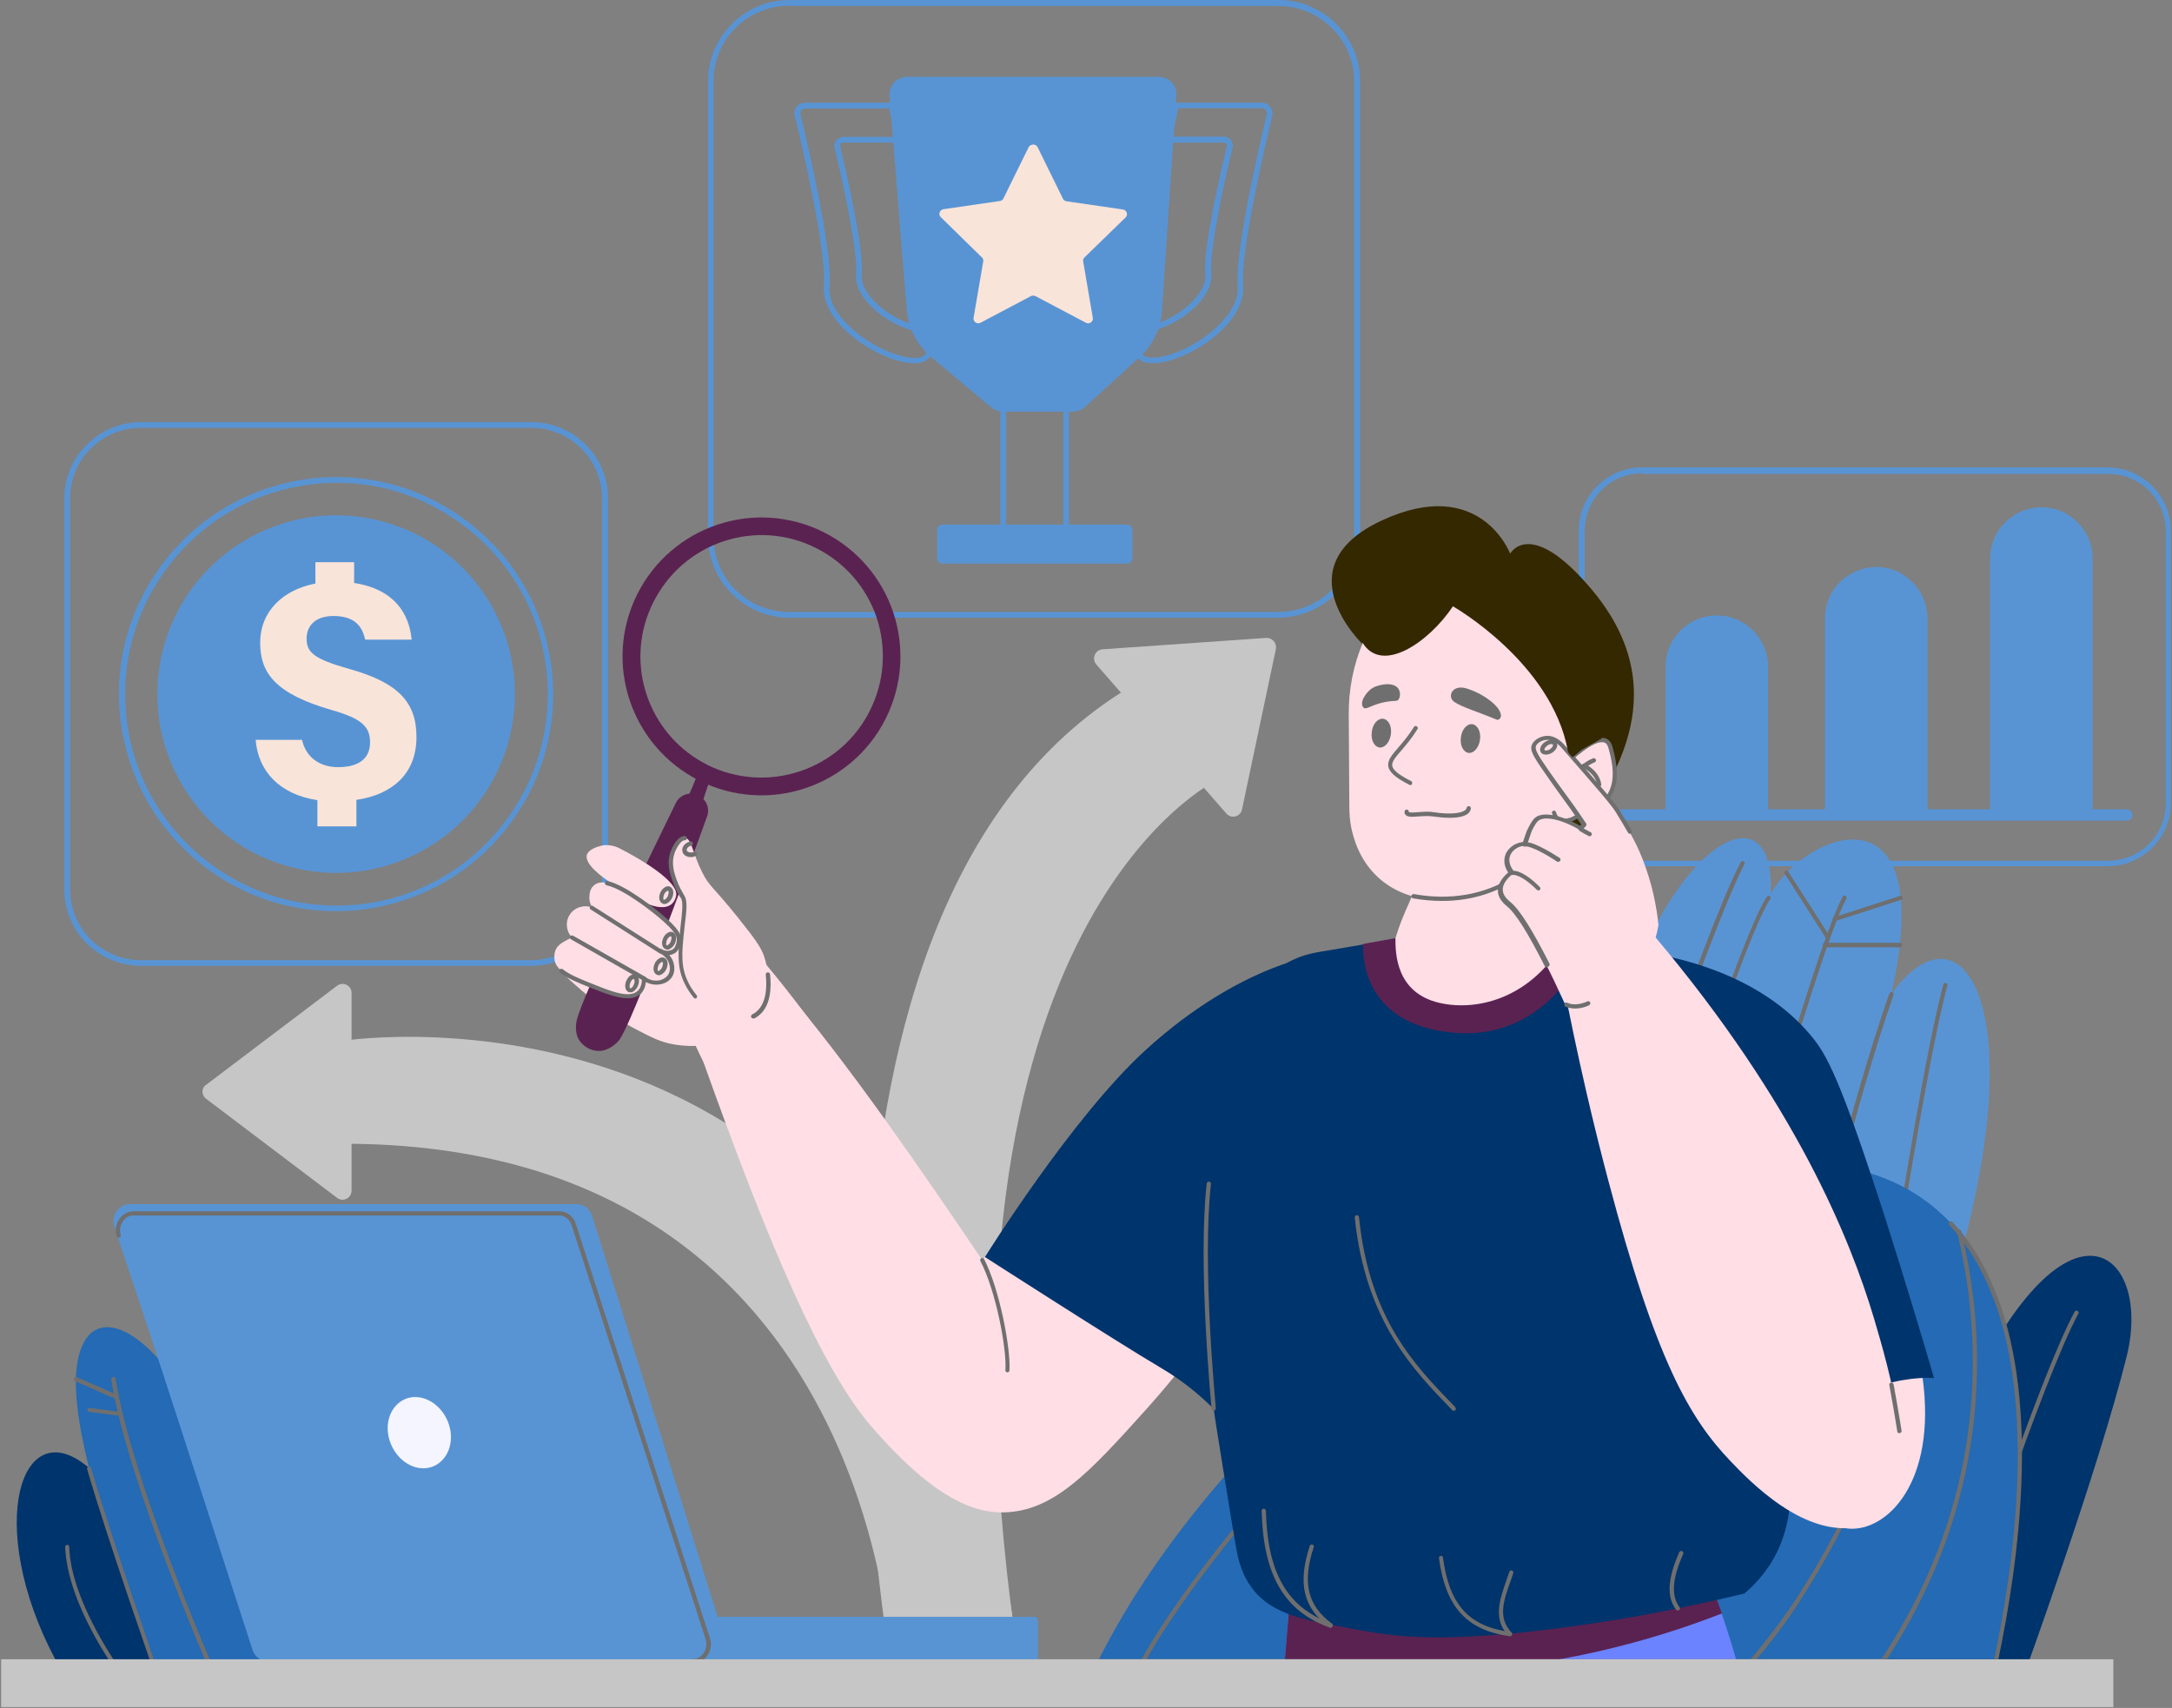 <svg xmlns="http://www.w3.org/2000/svg" width="763" height="600" viewBox="0 0 763 600" fill="none"><rect x="0" y="0" width="763" height="600" fill="#808080" stroke="none"/><path d="M747.1 288.3H570.1C569 288.3 568.1 287.4 568.1 286.3C568.1 285.2 569 284.3 570.1 284.3H747.1C748.2 284.3 749.1 285.2 749.1 286.3C749.1 287.4 748.2 288.3 747.1 288.3Z" fill="#5894D4"></path><path d="M621.1 286.2H585.1V234.2C585.1 229.6 586.8 225.4 589.6 222.3C592.9 218.6 597.7 216.2 603.1 216.2C608.1 216.2 612.6 218.2 615.8 221.5C619.1 224.8 621.1 229.3 621.1 234.2V286.2Z" fill="#5894D4"></path><path d="M677.1 286.2H641.1V217.2C641.1 211.2 644 205.9 648.5 202.7C651.5 200.5 655.1 199.2 659.1 199.2C664.1 199.2 668.6 201.2 671.8 204.5C675.1 207.8 677.1 212.3 677.1 217.2V286.2Z" fill="#5894D4"></path><path d="M735.1 286.2H699.1V196.2C699.1 189.8 702.4 184.3 707.4 181.1C710.2 179.3 713.6 178.2 717.1 178.2C722 178.2 726.4 180.1 729.6 183.3C733 186.6 735.1 191.1 735.1 196.2V286.2Z" fill="#5894D4"></path><path d="M740.5 304.3H576.8C570.9 304.3 565.3 302 561.1 297.8C556.9 293.6 554.6 288 554.6 282.1V186.4C554.6 180.4 557 174.7 561.3 170.5C565.5 166.5 570.9 164.2 576.7 164.2H740.4C744.8 164.2 749 165.5 752.6 167.9C758.8 172 762.6 178.9 762.6 186.4V282.1C762.6 289.6 758.9 296.5 752.6 300.6C749 303 744.8 304.3 740.5 304.3ZM576.8 166.3C571.5 166.3 566.5 168.3 562.8 172C558.8 175.8 556.7 181 556.7 186.5V282.2C556.7 287.6 558.8 292.6 562.6 296.5C566.4 300.3 571.5 302.4 576.9 302.4H740.6C744.6 302.4 748.4 301.2 751.7 299.1C757.4 295.3 760.8 289.1 760.8 282.3V186.6C760.8 179.8 757.4 173.5 751.7 169.8C748.4 167.6 744.6 166.5 740.6 166.5H576.8V166.3Z" fill="#5894D4"></path><path d="M681.3 513C721.4 410 756.9 436.8 747.1 476.4C737.3 516 711 588.5 711 588.5H659.7L681.3 513Z" fill="#00346C"></path><path d="M688.4 571.8C688.3 571.8 688.2 571.8 688.2 571.8C687.8 571.7 687.6 571.2 687.7 570.9C688 570 715.9 484.6 728.8 460.8C729 460.4 729.5 460.3 729.8 460.5C730.2 460.7 730.3 461.2 730.1 461.5C717.3 485.2 689.4 570.5 689.2 571.4C689 571.5 688.7 571.8 688.4 571.8Z" fill="#6F6F6F"></path><path d="M31.4 515.8C7.4 495 -5.6 535.7 19.4 582.9L42.9 588.5L64.6 583.6L31.4 515.8Z" fill="#00346C"></path><path d="M55.3 588.5C33.3 529 20.3 487 29.8 471C39.3 455 70.3 479 89.8 549.5C109.3 620 100.4 591.3 100.4 591.3L55.3 588.5Z" fill="#246AB4"></path><path d="M55.3 589.3C55 589.3 54.7 589.1 54.6 588.8C54.4 588.3 37.5 540 30.6 516.1C30.5 515.7 30.7 515.3 31.1 515.2C31.5 515.1 31.9 515.3 32 515.7C38.9 539.6 55.8 587.9 55.9 588.4C56 588.8 55.8 589.2 55.4 589.4C55.5 589.3 55.4 589.3 55.3 589.3Z" fill="#6F6F6F"></path><path d="M74.1 586.8C73.8 586.8 73.5 586.6 73.4 586.3C73.1 585.6 44.5 519.8 39.1 484.6C39 484.2 39.3 483.8 39.7 483.7C40.1 483.6 40.5 483.9 40.6 484.3C46 519.3 74.5 585 74.8 585.6C75 586 74.8 586.4 74.4 586.6C74.3 586.7 74.2 586.8 74.1 586.8Z" fill="#6F6F6F"></path><path d="M42.9 589.3C42.7 589.3 42.4 589.2 42.3 589C41.5 588 23.7 564.1 22.9 543.5C22.9 543.1 23.2 542.7 23.6 542.7C24 542.7 24.3 543 24.3 543.4C25 563.5 43.2 587.8 43.4 588.1C43.6 588.4 43.6 588.9 43.3 589.1C43.2 589.2 43 589.3 42.9 589.3Z" fill="#6F6F6F"></path><path d="M41 491.6C40.9 491.6 40.8 491.6 40.7 491.5L26.4 485.2C26 485 25.9 484.6 26 484.2C26.2 483.8 26.6 483.6 27 483.8L41.3 490.1C41.7 490.3 41.8 490.7 41.7 491.1C41.6 491.4 41.3 491.6 41 491.6Z" fill="#6F6F6F"></path><path d="M42.3 497.4L31.3 496C30.9 495.9 30.6 495.6 30.7 495.2C30.8 494.8 31.1 494.5 31.5 494.6L42.4 496C42.8 496.1 43.1 496.4 43 496.8C43 497.1 42.7 497.4 42.3 497.4Z" fill="#6F6F6F"></path><path d="M572.4 346C598.4 275 645.4 274 608.4 364L572.4 346Z" fill="#5894D4"></path><path d="M621.3 315.299C634.4 289.999 689.8 270.499 658.6 370.699C627.4 470.999 627.4 470.999 627.4 470.999L572.4 459.199L621.3 315.299Z" fill="#5894D4"></path><path d="M664.4 349.2C688.3 316 713.1 351.1 689.3 439L642.1 413.3L664.4 349.2Z" fill="#5894D4"></path><path d="M591.4 395.799C591.3 395.799 591.2 395.799 591.2 395.799C590.8 395.699 590.6 395.199 590.7 394.899C591.6 392.099 612.8 326.699 620.7 314.999C620.9 314.699 621.4 314.599 621.7 314.799C622 314.999 622.1 315.499 621.9 315.799C614.1 327.199 592.3 394.599 592.1 395.299C592 395.499 591.7 395.799 591.4 395.799Z" fill="#6F6F6F"></path><path d="M644.5 416.7C644.4 416.7 644.3 416.7 644.2 416.7C643.8 416.6 643.6 416.1 643.8 415.7C644.1 414.9 645 411.5 646.3 406.8C649.8 393.9 656.4 369.9 663.7 349C663.8 348.6 664.3 348.4 664.7 348.5C665.1 348.6 665.3 349.1 665.2 349.5C657.9 370.3 651.4 394.3 647.9 407.2C646.6 412.1 645.7 415.4 645.3 416.2C645.1 416.5 644.8 416.7 644.5 416.7Z" fill="#6F6F6F"></path><path d="M591.3 356.2C591.2 356.2 591.1 356.2 591 356.2C590.6 356.1 590.4 355.6 590.5 355.2C590.6 354.8 604.7 315.5 611.5 302.9C611.7 302.5 612.1 302.4 612.5 302.6C612.9 302.8 613 303.3 612.8 303.6C606.1 316.2 592.1 355.3 591.9 355.7C591.9 356 591.6 356.2 591.3 356.2Z" fill="#6F6F6F"></path><path d="M601.8 466.2C601.7 466.2 601.7 466.2 601.6 466.2C601.2 466.1 601 465.7 601.1 465.3C601.4 464 635.9 336.5 647.3 315C647.5 314.6 647.9 314.5 648.3 314.7C648.7 314.9 648.8 315.3 648.6 315.7C637.3 337 602.9 464.4 602.6 465.7C602.4 466 602.1 466.2 601.8 466.2Z" fill="#6F6F6F"></path><path d="M668 428.1H667.9C667.5 428 667.2 427.7 667.3 427.2C667.4 426.6 676.7 367.6 682.7 345.8C682.8 345.4 683.2 345.2 683.6 345.3C684 345.4 684.2 345.8 684.1 346.2C678.2 367.9 668.8 426.9 668.7 427.5C668.7 427.8 668.4 428.1 668 428.1Z" fill="#6F6F6F"></path><path d="M644.5 323.599C644.2 323.599 643.9 323.399 643.8 323.099C643.7 322.699 643.9 322.299 644.3 322.199L667.5 314.699C667.9 314.599 668.3 314.799 668.4 315.199C668.5 315.599 668.3 315.999 667.9 316.099L644.7 323.599C644.7 323.599 644.6 323.599 644.5 323.599Z" fill="#6F6F6F"></path><path d="M667.4 332.8H641.1C640.7 332.8 640.3 332.5 640.3 332C640.3 331.6 640.6 331.2 641.1 331.2H667.4C667.8 331.2 668.2 331.5 668.2 332C668.1 332.5 667.8 332.8 667.4 332.8Z" fill="#6F6F6F"></path><path d="M642.1 330C641.9 330 641.6 329.9 641.5 329.7L627 307C626.8 306.7 626.9 306.2 627.2 306C627.6 305.8 628 305.9 628.2 306.2L642.7 328.8C642.9 329.1 642.8 329.6 642.5 329.8C642.4 329.9 642.3 330 642.1 330Z" fill="#6F6F6F"></path><path d="M117.9 320.1C102 320.1 86.6 315.2 73.5 305.7C57 293.8 46.1 276.2 42.8 256.1C39.5 236 44.3 215.8 56.2 199.3C68.1 182.8 85.7 171.9 105.8 168.6C125.9 165.3 146.1 170.1 162.6 182C179.1 193.9 190 211.5 193.3 231.6C196.6 251.7 191.8 271.9 179.9 288.4C168 304.9 150.4 315.8 130.3 319.1C126.2 319.8 122.1 320.1 117.9 320.1ZM118.3 169.6C114.3 169.6 110.3 169.9 106.3 170.6C86.7 173.8 69.6 184.4 58 200.5C46.4 216.6 41.8 236.2 44.9 255.8C48.1 275.4 58.7 292.5 74.8 304.1C90.9 315.7 110.5 320.3 130.1 317.2C149.7 314 166.8 303.4 178.4 287.3C190 271.2 194.6 251.6 191.5 232C188.3 212.4 177.7 195.3 161.6 183.7C148.7 174.4 133.7 169.6 118.3 169.6Z" fill="#5894D4"></path><path d="M179.149 258.471C187.227 224.742 166.432 190.85 132.703 182.772C98.973 174.694 65.081 195.489 57.004 229.219C48.926 262.949 69.721 296.84 103.45 304.918C137.18 312.996 171.072 292.201 179.149 258.471Z" fill="#5894D4"></path><path d="M146.3 258.9C146.3 246.7 139.9 239.8 122.7 235C110.4 231.5 107.7 229.3 107.7 224.3C107.7 220.8 109.8 216.4 117.2 216.4C126 216.4 127.5 221.6 128.3 224.7H144.6C143.8 215.8 138.7 207 124.4 204.8V197.5H110.8V205C99.9 207.1 91.4 214.3 91.4 225.9C91.4 236.7 97.1 243.8 116.4 249.4C127 252.4 130 255.2 130 260.8C130 265.4 127.3 269.5 118.8 269.5C112 269.5 107.4 265.8 106.1 259.9H89.8C90.7 271 98.3 279.1 111.5 281.1V290.3H125.2V281C137.9 279.1 146.3 271.8 146.3 258.9Z" fill="#F9E4D9"></path><path d="M186.7 339.3H49.5C41 339.3 32.9 335.2 27.8 328.4C24.4 323.8 22.6 318.2 22.6 312.5V175.2C22.6 167.8 25.5 160.9 30.9 155.8C35.9 151 42.5 148.3 49.5 148.3H186.7C192.8 148.3 198.6 150.3 203.4 154.1C209.9 159.2 213.6 166.9 213.6 175.1V312.3C213.6 319.5 210.8 326.2 205.7 331.3C200.6 336.4 193.9 339.3 186.7 339.3ZM49.5 150.3C43.1 150.3 36.9 152.8 32.3 157.2C27.3 161.9 24.6 168.3 24.6 175.2V312.4C24.6 317.8 26.3 322.9 29.4 327.2C34.1 333.5 41.6 337.3 49.4 337.3H186.6C193.2 337.3 199.5 334.7 204.2 330C208.9 325.3 211.5 319 211.5 312.4V175.2C211.5 167.6 208.1 160.5 202.1 155.7C197.7 152.2 192.3 150.3 186.6 150.3H49.5Z" fill="#5894D4"></path><path d="M404.8 127.6C404.1 127.6 403.3 127.5 402.7 127.4C400.9 127.1 399.3 125.8 398.7 124L395.6 115.5C395.5 115.3 395.5 115.1 395.6 115L396.2 112C396.3 111.6 396.7 111.2 397.1 111.2C397.5 111.2 398 111.4 398.1 111.9L398.9 114.1C401.6 115.4 407.3 114 412.8 110.7C418 107.5 423.9 101.9 423.4 96.3C422.6 86.9 429 59.6 431 51.4C431.1 51.1 431 50.8 430.8 50.5C430.6 50.2 430.3 50.1 430 50.1H410.5C410.2 50.1 409.9 50 409.7 49.7C409.5 49.5 409.4 49.2 409.5 48.9L412 36.9C412.1 36.4 412.5 36.1 413 36.1H443.3C444.5 36.1 445.5 36.6 446.2 37.5C446.9 38.4 447.2 39.6 446.9 40.7C444.3 51.6 435.7 88.2 436.7 100.4C437.1 105.6 434.2 111.4 428.4 116.7C421.4 123.2 411.5 127.6 404.8 127.6ZM397.8 115.8L400.6 123.4C401 124.5 401.9 125.3 403.1 125.5C409 126.5 419.8 121.9 427.1 115.2C432.4 110.3 435.2 105.1 434.8 100.6C433.8 88.1 442.4 51.2 445 40.2C445.1 39.7 445 39.1 444.7 38.7C444.4 38.3 443.9 38 443.3 38H413.9L411.8 48H430C430.9 48 431.8 48.4 432.4 49.2C433 49.9 433.2 50.9 433 51.8C431 59.9 424.7 87 425.5 96.1C426 102.6 419.9 108.7 413.9 112.4C408.5 115.6 401.6 117.9 397.8 115.8Z" fill="#5894D4"></path><path d="M321.3 127.6C314.6 127.6 304.7 123.1 297.7 116.7C291.9 111.4 289 105.6 289.4 100.4C290.4 88.2 281.9 51.6 279.2 40.7C278.9 39.6 279.2 38.4 279.9 37.5C280.6 36.6 281.7 36.1 282.8 36.1H313.1C313.6 36.1 314 36.4 314.1 36.9L316.6 48.9C316.7 49.2 316.6 49.5 316.4 49.7C316.2 49.9 315.9 50.1 315.6 50.1H296.1C295.8 50.1 295.5 50.2 295.3 50.5C295.1 50.8 295 51.1 295.1 51.4C297.1 59.6 303.5 87 302.7 96.3C302.2 101.9 308.1 107.5 313.3 110.7C318.8 114 324.5 115.4 327.2 114.1L328 111.9C328.2 111.5 328.6 111.2 329 111.2C329.4 111.2 329.8 111.6 329.9 112L330.5 115C330.5 115.2 330.5 115.4 330.5 115.5L327.4 124C326.8 125.8 325.2 127.1 323.4 127.4C322.8 127.6 322.1 127.6 321.3 127.6ZM282.9 38.1C282.4 38.1 281.9 38.3 281.5 38.8C281.2 39.2 281.1 39.8 281.2 40.3C283.9 51.3 292.5 88.1 291.4 100.7C291 105.3 293.7 110.4 299.1 115.3C306.4 122 317.2 126.6 323.1 125.6C324.2 125.4 325.2 124.6 325.6 123.5L328.4 115.9C324.6 118 317.7 115.8 312.3 112.5C306.3 108.9 300.2 102.7 300.7 96.2C301.5 87.2 295.1 60 293.2 51.9C293 51 293.2 50 293.8 49.3C294.4 48.6 295.3 48.1 296.2 48.1H314.5L312.4 38.1H282.9Z" fill="#5894D4"></path><path d="M374.5 189.8H352.4C351.8 189.8 351.4 189.4 351.4 188.8V138.6C351.4 138 351.8 137.6 352.4 137.6H374.5C375.1 137.6 375.5 138 375.5 138.6V188.8C375.5 189.3 375 189.8 374.5 189.8ZM353.4 187.8H373.5V139.6H353.4V187.8Z" fill="#5894D4"></path><path d="M407.1 27H318.6C315 27 312.2 30.1 312.5 33.6L318.5 108.7C319 115.2 322.2 121.3 327.2 125.5L348.3 143.2C349.4 144.1 350.8 144.6 352.2 144.6H377C378.5 144.6 380 144 381.1 143L400.3 125.5C405 121.2 407.8 115.3 408.2 109L413.2 33.5C413.5 30 410.7 27 407.1 27Z" fill="#5894D4"></path><path d="M364.5 51.7L373.4 69.8C373.6 70.3 374.1 70.6 374.6 70.7L394.5 73.6C395.8 73.8 396.4 75.4 395.4 76.4L381 90.4C380.6 90.8 380.4 91.3 380.5 91.8L383.9 111.7C384.1 113 382.7 114 381.5 113.4L363.7 104C363.2 103.8 362.7 103.8 362.2 104L344.4 113.4C343.2 114 341.8 113 342 111.7L345.4 91.8C345.5 91.3 345.3 90.7 344.9 90.4L330.5 76.3C329.5 75.4 330.1 73.7 331.4 73.5L351.3 70.6C351.8 70.5 352.3 70.2 352.5 69.7L361.4 51.6C362.2 50.5 363.9 50.5 364.5 51.7Z" fill="#F9E4D9"></path><path d="M396 198H331C330 198 329.2 197.2 329.2 196.2V186.1C329.2 185.1 330 184.3 331 184.3H396C397 184.3 397.8 185.1 397.8 186.1V196.2C397.8 197.1 397 198 396 198Z" fill="#5894D4"></path><path d="M448.9 217H277.3C270.8 217 264.7 214.9 259.7 210.9C252.7 205.4 248.7 197.2 248.7 188.3V28.7C248.7 21 251.7 13.8 257.1 8.4C262.5 3 269.7 0 277.4 0H449.1C455.5 0 461.6 2.1 466.7 6C473.7 11.5 477.8 19.7 477.8 28.6V188.3C477.8 195.2 475.3 201.9 470.7 207.2C465.1 213.4 457.2 217 448.9 217ZM277.3 2C270.2 2 263.5 4.8 258.4 9.8C253.4 14.8 250.6 21.5 250.6 28.7V188.4C250.6 196.7 254.3 204.3 260.9 209.4C265.6 213.1 271.3 215 277.3 215H449C456.7 215 464 211.7 469.1 205.9C473.3 201 475.7 194.8 475.7 188.4V28.7C475.7 20.4 471.9 12.7 465.4 7.7C460.7 4 455 2.1 449 2.1H277.3V2Z" fill="#5894D4"></path><path d="M313.5 588.501C313.5 588.501 309.9 401.801 120.7 401.801V365.601C120.7 365.601 330.4 332.901 358.4 588.501H313.5Z" fill="#C6C6C6"></path><path d="M72.4 386.001L118.4 420.801C120.5 422.401 123.5 420.901 123.5 418.301V348.801C123.5 346.201 120.5 344.701 118.4 346.301L72.4 381.101C70.7 382.201 70.7 384.701 72.4 386.001Z" fill="#C6C6C6"></path><path d="M444.8 224.1L387.3 228.1C384.7 228.3 383.4 231.4 385.1 233.4L430.8 285.8C432.5 287.8 435.8 286.9 436.3 284.4L448.2 228C448.6 225.9 446.9 224 444.8 224.1Z" fill="#C6C6C6"></path><path d="M313.5 588.501C313.5 588.501 264.5 325.701 393.8 243.301L428.1 273.701C428.1 273.701 318.1 324.701 358.5 588.501H313.5Z" fill="#C6C6C6"></path><mask id="mask0_35_317" style="mask-type:luminance" maskUnits="userSpaceOnUse" x="153" y="115" width="564" height="469"><path d="M153.34 583.169L716.34 583.169L716.34 115.969L153.34 115.969L153.34 583.169Z" fill="white"></path></mask><g mask="url(#mask0_35_317)"><path d="M457 346.899C451.2 346.999 442.3 347.899 432.6 351.799C410.7 360.799 402.3 378.399 381.8 403.699C373.9 413.499 361.8 427.299 345 442.599C324.5 412.299 298.3 373.899 274.3 345.899C274.1 347.399 276.5 358.099 261.3 364.899C254.7 367.799 249.8 371.599 246.4 371.099C270.2 438.099 289 481.299 306 500.999C329.5 528.199 343.5 531.399 352.5 531.299C370 530.999 382.6 517.399 402.2 495.599C415.1 481.299 432.6 459.299 448.7 428.599C451.6 401.399 454.3 374.099 457 346.899Z" fill="#FFDEE6"></path><path d="M443 520.3C440.7 514.6 437.9 509.5 434.6 504.9C426.7 493.6 416.5 485.6 407.1 480.1C392.5 471.5 346 441.6 346 441.6C346 441.6 376.3 392.9 402.2 369.1C436.4 337.8 465.1 335.1 465.1 335.1C494 461.1 443 520.3 443 520.3Z" fill="#00346C"></path><path d="M686 639C665.8 696.9 643.9 720.6 616.6 723.4C589.3 726.2 398.9 736.1 383.4 686.7C383.4 686.7 383.3 686.6 383.2 686.5C382 685.6 376 680.6 371.9 670C365.5 653.6 363.5 623.7 390.4 574.7C436.7 490.3 555.4 392.1 648.3 410C674.9 415.1 691 431.3 700 453.2C700.4 454.2 700.8 455.1 701.1 456.1C721.6 510.9 700.1 598.4 686 639Z" fill="#246AB4"></path><path d="M686 639C665.9 696.9 643.9 720.6 616.6 723.4C613.1 723.8 606.9 724.2 598.7 724.7C550.4 727.4 433.5 729.2 394.9 701.4C389.1 697.2 385.1 692.4 383.4 686.8C383 686.5 376.4 681.6 371.9 670.2C374.4 671.5 377.1 672.9 380.2 674.4C386.8 677.5 394.7 680.8 403.7 683.6C428.7 691.5 457.9 694.7 491.1 689.2C528.3 683 558.5 669.5 583.3 652.3C583.3 652.3 604 638.5 629.2 609.2C649.2 586 672 553.1 689.5 509.8C698.8 486.8 701.7 468.9 700.1 453.3C722.4 507.8 700.4 597.7 686 639Z" fill="#246AB4"></path><path d="M701.2 456.099C700.8 464.999 699.7 478.699 696.2 494.799C681.2 563.299 637.9 603.999 609.8 630.499C569.8 668.099 539.8 678.099 531.1 680.699C519 684.399 508.7 685.899 501.5 686.699C506.6 683.199 514.1 677.899 523.1 671.199C553.5 648.399 589.8 616.899 620.8 579.299C649.2 544.999 711 431.899 619 429.199C505.9 425.799 418 556.799 407.6 573.299C394.8 593.499 387.5 611.799 384 631.299C379.9 654.199 381.8 673.699 383.8 685.699C383.8 685.699 383.6 685.999 383.2 686.599C382 685.699 376 680.699 371.9 670.099C365.5 653.699 363.5 623.799 390.4 574.799C436.7 490.399 555.4 392.199 648.3 410.099C670.1 414.299 683.7 428.199 683.7 428.199C693.3 437.599 698.4 448.699 701.2 456.099Z" fill="#246AB4"></path><path d="M384 632.1H383.9C383.5 632 383.2 631.6 383.3 631.2C386.9 611.2 394.4 592.7 407 572.9C410.8 566.9 431.6 535.2 464.3 502.8C464.6 502.5 465.1 502.5 465.4 502.8C465.7 503.1 465.7 503.6 465.4 503.9C432.8 536.1 412.1 567.7 408.3 573.7C395.8 593.3 388.4 611.7 384.8 631.5C384.7 631.8 384.3 632.1 384 632.1Z" fill="#6F6F6F"></path><path d="M621 655.799C614.3 660.399 576.2 685.399 525.7 675.099C508.6 671.599 494.3 664.899 483 657.399C471.1 649.599 462.3 640.899 456.4 634.099C452.2 629.299 449.4 625.399 448.1 623.499C449.1 610.599 450.2 597.699 451.2 584.899C451.6 579.599 452.1 574.399 452.5 569.099C452.9 563.799 453.4 558.499 453.8 553.199C498.1 543.699 542.5 534.199 586.8 524.699C589.5 529.899 592.3 535.799 595.2 542.099C600.4 553.999 605.6 567.799 610 583.399C610.5 585.299 611.1 587.299 611.6 589.299C613.6 596.999 615.2 604.399 616.4 611.399C617.2 615.799 617.9 620.099 618.4 624.199C619.9 635.899 620.7 646.499 621 655.799Z" fill="#6B83FF"></path><path d="M613.4 688.1C603.2 702.6 585.9 703.1 512.7 710.9C490.9 713.2 473.5 715.3 463.3 716.6C482.3 776.8 501.3 837 520.3 897.2C509.4 900.5 496.5 903.4 481.8 905.1C454.8 908.2 431.7 905.7 414.8 902.5C404.1 855.1 396.4 817.5 391.1 790.8C389.4 782.2 387.7 773.6 386.1 765.1C380.6 736.2 375.4 707.7 370.7 679.7C369.3 671.3 374 663 381.9 659.8C394.9 654.6 408.1 649.5 421.5 644.4C467.5 626.9 512.6 611.1 556.4 596.9C558.3 596.1 590.2 583.1 607.7 598.8C615.1 605.4 617.2 614.8 618.3 627.4C618.6 630.9 618.9 634.7 619.1 638.7C620.6 662.3 621.5 676.6 613.4 688.1Z" fill="#6B83FF"></path><path d="M604.9 566.799C583.9 574.999 554.4 583.799 518.4 586.799C492.3 588.899 469.4 587.399 451.2 584.899C451.6 579.599 452.1 574.399 452.5 569.099C452.9 563.799 453.4 558.499 453.8 553.199C498.1 543.699 542.5 534.199 586.8 524.699C588.2 527.399 589.6 530.199 591 532.999C596.6 544.599 601.1 555.999 604.9 566.799Z" fill="#5A2251"></path><path d="M686 639C665.9 696.9 643.9 720.6 616.6 723.4C604.2 724.7 558.5 727.4 510.6 725.4L513.8 678.1V677.5C521.7 671.6 529.6 665.7 537.3 659.4C549 649.9 560.3 640 571.4 629.6C582.4 619.2 593.2 608.5 603.5 597.1C613.7 585.7 623.9 574.2 632.2 561C640.6 547.9 648.1 534 654.3 519.4C657.4 512.1 660.1 504.6 662.1 496.9C664.2 489.2 665.6 481.3 665.7 473.4C665.8 466.2 664.7 459 661.8 452.9C662.7 451.9 663.6 450.8 664.5 449.8C670.7 442.8 678 435.6 685.4 430C691.6 436.6 696.3 444.5 699.9 453.3C700.3 454.3 700.7 455.3 701.1 456.2C721.6 511 700.1 598.4 686 639Z" fill="#246AB4"></path><path d="M627.3 624.2C640.8 611.1 688.2 565 693.2 491.1C694.8 466.8 691.4 446.4 688.1 432.8C687.3 431.8 686.4 430.8 685.5 429.8C678 435.4 670.8 442.6 664.6 449.6C663.7 450.6 662.8 451.7 661.9 452.7C664.8 458.9 665.9 466.1 665.8 473.2C665.7 481.1 664.2 489 662.2 496.7C660.1 504.4 657.4 511.9 654.4 519.2C648.2 533.8 640.7 547.7 632.3 560.8C624 574 613.9 585.5 603.6 596.9C593.3 608.3 582.5 619 571.5 629.4C560.4 640 549 650 537.3 659.4C529.6 665.7 521.8 671.6 513.8 677.5V678.1C534.4 675.9 583.1 667.2 627.3 624.2Z" fill="#246AB4"></path><path d="M622 549.3C621.7 549.8 621.4 550.2 621.1 550.6C618.2 554.9 615 557.9 612.8 559.8C599.2 563.1 586.5 565.7 575 567.8C571.9 568.3 569 568.8 566.1 569.3C556.8 570.8 548.3 571.9 540.8 572.8C535.1 573.5 530 574 525.2 574.3C503.2 576.1 490.3 575 478.4 572.8C472.7 571.7 467.3 570.8 462.5 569.8C455.2 568.2 449 566.2 444.2 562.4C442.5 561 440.9 559.5 439.6 557.6C438 555.4 436.9 553.2 436.1 551C435.7 549.8 435.3 548.6 435 547.5C434.6 545.7 434.3 544 434 542.4C433.6 540.1 433.3 538 432.9 535.9C428 505.8 425.4 490.1 424.3 480.1C424.3 480 424.3 479.9 424.3 479.9C423.9 476.8 420.9 413.8 429.9 383.1C437.1 358.5 441.1 346.2 449.3 340.1C451.5 338.5 453.6 337.4 455.8 336.5C458.7 335.3 461.7 334.7 464.6 334.2C464.8 334.2 465.1 334.1 465.3 334.1C501.1 327.9 535.5 322 578.4 337.4C602.6 346.1 614.7 350.5 619.8 359.3C633 382.2 613 412.9 618.6 461.8C619.1 465.8 619.7 469.8 620.5 474C620.6 474.6 620.7 475.1 620.9 475.7C625.9 499.7 635.8 527.3 622 549.3Z" fill="#00346C"></path><path d="M617.5 514.5C617.5 514.5 636.1 535.9 649.4 537C662.7 538.1 680.4 521 675.4 484.1C670.9 451 617.5 514.5 617.5 514.5Z" fill="#FFDEE6"></path><path d="M679.4 484.1C673.9 483.7 664.1 484.8 653 489.3C639.6 494.6 626 505.3 624.9 526.9C614.6 510.1 603.9 490.1 594.3 467C593.3 464.6 592.3 462.2 591.4 459.7C591.3 459.3 591.1 458.9 591 458.6C572.1 410.1 565.2 366 562.9 332.8C608.7 335.9 628.5 354.7 635.9 363.5C641.7 370.3 646.3 378.4 662.7 429.3C669.9 452.1 675.6 471 679.4 484.1Z" fill="#00346C"></path><path d="M478.9 331.6L490.1 329.6L549.5 329.7L558 331.4C558 331.4 545.4 365.8 510.7 362.8C476.1 359.8 478.9 331.6 478.9 331.6Z" fill="#5A2251"></path><path d="M478.4 225.999C478.4 225.999 450.5 199.099 485.3 182.899C520 166.699 530.5 194.499 530.5 194.499C530.5 194.499 537.3 181.699 558.3 206.099C588.5 240.999 568.8 272.999 551.5 294.999C534 316.999 478.4 225.999 478.4 225.999Z" fill="#342800"></path><path d="M499.4 305.699C496.4 315.499 493.1 319.899 490.2 329.599C490.2 334.599 490.2 348.699 505.6 352.299C519.9 355.599 538.8 349.799 549.6 330.199C547.4 309.599 545.2 288.999 543 268.399C543 268.399 496.9 282.799 499.4 305.699Z" fill="#FFDEE6"></path><path d="M231.4 315.399C231.4 315.399 233.1 349.899 250.4 378.999C256.4 371.399 280.4 368.599 286.4 360.999C264.4 330.999 259.3 329.999 254.9 318.199L231.4 315.399Z" fill="#FFDEE6"></path><path d="M215.4 304.699C214.7 301.899 217.8 299.599 220.3 301.099C224.2 303.399 228.2 305.899 232.3 308.599C246.1 317.999 257.2 327.899 265.8 336.899C267.8 347.599 264.4 357.999 256.8 363.399C249 368.999 239.2 367.299 236.7 366.899C232 366.099 228.6 364.299 223.6 361.699C218.2 358.899 214.5 356.099 210.5 352.999C206.8 350.099 201.9 346.099 196.5 340.799C198.1 339.299 199.7 337.599 201.4 335.999C208.1 328.999 213.5 321.899 217.9 315.299C217.1 311.599 216.3 308.199 215.4 304.699Z" fill="#FFDEE6"></path><path d="M250.1 271.799L245.7 270.699C243.9 274.499 244 274.899 242.2 278.799C240.2 278.999 238.3 280.199 237.4 282.099C229.1 298.999 204 350.799 202.5 358.899C201.8 362.499 203.2 364.999 203.2 364.999C204.6 367.499 207.5 369.199 210.3 369.199C213.9 369.199 216.6 366.499 217.5 365.399C222 359.699 242.1 304.299 248.4 286.799C249.2 284.599 248.6 282.299 247.1 280.699L250.1 271.799Z" fill="#5A2251"></path><path d="M287.1 185.899C262.4 175.099 233.7 186.299 222.8 210.999C212 235.699 223.2 264.399 247.9 275.299C272.6 286.099 301.3 274.899 312.2 250.199C323 225.499 311.8 196.799 287.1 185.899ZM306.5 247.699C297.1 269.199 271.9 278.999 250.4 269.599C249.2 269.099 248.1 268.499 247 267.899C227.9 257.399 219.6 233.799 228.6 213.499C233.2 203.099 241.5 195.099 252.1 190.899C262.7 186.799 274.3 186.999 284.7 191.599C295.1 196.199 303.1 204.499 307.3 215.099C311.3 225.699 311.1 237.299 306.5 247.699Z" fill="#5A2251"></path><path d="M255.2 357.3C256.8 357.7 261.9 359.1 265.7 356.4C271.4 352.4 270.4 342.1 268.5 336.2C267.4 332.7 264.7 329.2 259.2 322.3C250.3 311.2 249.2 311.5 246.7 306.5C243.3 299.8 243 294.6 240.7 294.4C238.7 294.3 237 297.8 236.5 299.3C235.1 303 236.2 306.6 237.2 309.3C238.3 312.2 239.4 314 240 315.1C241.9 318.4 238.1 331.2 239.5 339.7C240.8 348.1 247.8 355.3 255.2 357.3Z" fill="#FFDEE6"></path><path d="M200.9 329.3C200.5 329.5 199.9 329.8 199.2 330.2C197.7 331 196.5 331.7 195.7 332.8C194.4 334.6 194.8 336.7 194.8 337.2C195.4 341.2 200.9 343.5 207 345.9C214.3 348.9 221.2 351.7 224.5 348.5C225.9 347.2 226.2 345.2 226.2 343.6C229.5 346.2 233.9 345.1 235.5 342.5C237 339.9 235.7 335.5 231.8 334C232.2 334.2 233.9 335.1 235.9 334.5C237.8 334 239.1 332.4 239.4 331C239.9 328.9 238 326.8 231.5 321.4C231.5 321.4 217.6 309.7 211.4 310C211 310 209.8 310.1 208.8 310.9C207.4 312 207.1 313.7 207.1 314.4C206.8 316.5 207.6 318.1 208 318.8C205.1 317.7 201.7 318.8 200.1 321.4C198.5 323.9 198.9 327.2 200.9 329.3Z" fill="#FFDEE6"></path><path d="M544.3 295.799C532.7 317.599 489.4 327.199 476.8 297.699C475.9 295.499 475.2 293.199 474.7 290.899C474.2 288.399 474 285.799 474 283.299L473.8 251.099C473.7 242.399 475.4 233.799 478.7 225.899C480.9 220.499 483.9 215.399 487.6 210.899C491.4 206.199 496.2 201.899 501.8 199.199C521.5 189.599 549.8 206.899 560.3 228.399C570.7 249.699 544.3 295.799 544.3 295.799Z" fill="#FFDEE6"></path><path d="M481.9 257.099C481.5 259.899 482.7 262.299 484.6 262.599C486.4 262.799 488.2 260.799 488.6 257.999C489 255.199 487.8 252.799 485.9 252.499C484 252.299 482.2 254.299 481.9 257.099Z" fill="#6F6F6F"></path><path d="M513.2 259C512.8 261.8 514 264.2 515.9 264.5C517.7 264.7 519.5 262.7 519.9 259.9C520.3 257.1 519.1 254.7 517.2 254.4C515.3 254.2 513.5 256.3 513.2 259Z" fill="#6F6F6F"></path><path d="M526 252.899C518.5 249.799 513.5 248.399 510.9 246.599C508.3 244.899 510 240.399 515 241.799C519.9 243.199 525.1 246.699 526.7 249.599C528.3 252.599 526 252.899 526 252.899Z" fill="#6F6F6F"></path><path d="M490.4 246.2C491.4 246.2 491.8 244.9 491.8 243.9C491.8 242.9 491.4 241.8 490.5 241.2C488.2 239.5 483.8 240.8 482.5 241.5C480.6 242.4 477.6 246.1 478.7 248.2C479.7 250.3 482.1 246.5 490.4 246.2Z" fill="#6F6F6F"></path><path d="M506.6 316.499C503.3 316.499 499.9 316.199 496.4 315.599C496 315.499 495.7 315.099 495.8 314.699C495.9 314.299 496.3 313.999 496.7 314.099C509.5 316.399 521.4 314.299 531.3 308.099C531.6 307.899 532.1 307.999 532.3 308.299C532.5 308.699 532.4 309.099 532.1 309.299C524.5 314.099 515.9 316.499 506.6 316.499Z" fill="#6F6F6F"></path><path d="M495.4 275.8C495.3 275.8 495.2 275.8 495.1 275.7C490.2 273.2 488.1 271.3 487.7 269.3C487.3 267.1 489 265.2 491.3 262.5C492.9 260.7 494.8 258.4 496.7 255.4C496.9 255 497.4 254.9 497.7 255.2C498.1 255.4 498.2 255.9 497.9 256.2C496 259.3 494 261.6 492.4 263.5C490.3 265.9 488.8 267.6 489.1 269.1C489.4 270.6 491.4 272.2 495.7 274.4C496.1 274.6 496.2 275 496 275.4C496 275.7 495.7 275.8 495.4 275.8Z" fill="#6F6F6F"></path><path d="M548.7 269.499C548.7 269.499 563.3 254.299 565.6 262.599C568 270.999 570 282.499 553.3 287.299C553.4 287.299 539.6 294.999 548.7 269.499Z" fill="#FFDEE6"></path><path d="M551.9 276.499C551.8 276.499 551.8 276.499 551.7 276.499C551.3 276.399 551.1 275.999 551.2 275.599C551.3 275.299 553.3 268.899 559.6 266.399C560 266.299 560.4 266.399 560.6 266.799C560.8 267.199 560.6 267.599 560.2 267.799C554.6 269.999 552.7 275.999 552.7 275.999C552.6 276.299 552.3 276.499 551.9 276.499Z" fill="#6F6F6F"></path><path d="M561.8 276.4C561.4 276.4 561.1 276.1 561.1 275.8C560.5 271.8 556.2 269.7 556.1 269.7C555.7 269.5 555.6 269.1 555.7 268.7C555.9 268.3 556.3 268.2 556.7 268.3C556.9 268.4 561.8 270.7 562.5 275.5C562.6 275.9 562.3 276.3 561.9 276.4C561.9 276.4 561.9 276.4 561.8 276.4Z" fill="#6F6F6F"></path><path d="M509.2 287.299C507.4 287.299 505.4 287.099 503.2 286.799C501.7 286.599 500 286.699 498.4 286.799C496.2 286.999 494.6 287.099 493.8 286.299C493.6 286.099 493.3 285.699 493.4 285.099C493.4 284.699 493.8 284.399 494.2 284.399C494.6 284.399 494.9 284.799 494.9 285.199C495.2 285.599 497.1 285.399 498.3 285.299C499.9 285.199 501.8 284.999 503.4 285.299C509.9 286.299 513.5 285.599 514.7 284.599C515 284.399 515.1 284.099 515.2 283.899C515.2 283.499 515.6 283.199 516 283.199C516.4 283.199 516.7 283.599 516.7 283.999C516.6 284.699 516.3 285.299 515.7 285.799C514.5 286.799 512.2 287.299 509.2 287.299Z" fill="#6F6F6F"></path><path d="M549.5 289.099C548.9 289.099 548.3 288.999 547.7 288.799C546.5 288.299 545.7 287.199 545.2 285.699C545.1 285.299 545.3 284.899 545.7 284.799C546.1 284.699 546.5 284.899 546.6 285.299C546.9 286.399 547.4 287.099 548.2 287.399C549.8 288.099 552.2 287.099 553 286.599C553.1 286.599 553.1 286.499 553.2 286.499C560.4 284.399 564.6 280.999 566 275.999C567.2 271.699 566.2 266.899 565 262.699C564.7 261.599 564.2 260.999 563.4 260.799C559.8 259.899 552 267.099 549.3 269.899C549 270.199 548.5 270.199 548.2 269.899C547.9 269.599 547.9 269.099 548.2 268.799C549.3 267.699 558.7 257.999 563.7 259.299C564.6 259.499 565.8 260.199 566.4 262.199C567.6 266.599 568.7 271.599 567.4 276.299C565.9 281.699 561.2 285.599 553.7 287.799C553.2 288.199 551.4 289.099 549.5 289.099Z" fill="#6F6F6F"></path><path d="M513.8 678.9C513.6 678.9 513.4 678.8 513.3 678.7C513.1 678.5 513.1 678.3 513.1 678.1V677.5C513.1 677.3 513.2 677.1 513.4 676.9C521 671.3 529.1 665.2 536.9 658.8C548.2 649.7 559.6 639.6 571 629C583.2 617.6 593.6 606.9 603.1 596.5C614.4 583.8 623.7 573.1 631.7 560.5C640.5 546.9 647.9 532.9 653.7 519C653.9 518.6 654.3 518.4 654.7 518.6C655.1 518.8 655.3 519.2 655.1 519.6C649.2 533.6 641.8 547.6 633 561.3C625 574.1 615.7 584.8 604.3 597.5C594.9 607.9 584.3 618.6 572.2 630.1C560.8 640.7 549.3 650.8 538 659.9C530.7 666 523.1 671.7 515.8 677C545.5 673.4 588.2 661.2 626.9 623.5C667.2 584.3 689.3 539.7 692.6 490.9C693.9 471.6 692.2 452.1 687.5 432.9C687.4 432.5 687.6 432.1 688.1 432C688.5 431.9 688.9 432.1 689 432.6C693.7 452 695.4 471.7 694.1 491.1C692 522.6 681.9 552.8 664.2 580.8C650 603.3 634.5 618.3 628 624.7C587.9 663.5 543.8 675.6 513.8 678.9Z" fill="#6F6F6F"></path><path d="M211.2 297.099C213.3 296.599 215.8 296.999 218 298.199C224.6 301.599 238.7 309.699 237.5 314.799C236 321.399 227.7 317.599 227.7 317.599C226.7 317.099 205.1 306.699 206.1 300.499C206.3 299.799 206.9 298.199 211.2 297.099Z" fill="#FFDEE6"></path><path d="M548.4 341.399C554.1 371.399 560.1 396.399 565 414.799C581.8 478.299 593.6 498.299 607.9 513.299C614.7 520.399 633.9 540.499 653.3 536.299C655.3 535.899 657.9 535.399 660.4 533.599C676 522.399 663.2 479.699 658.3 463.099C650 435.399 630.9 387.799 581.4 329.099C570.3 333.199 559.3 337.299 548.4 341.399Z" fill="#FFDEE6"></path><path d="M582.6 324.899C582 319.099 580.6 310.799 576.9 301.499C574.4 295.199 571.8 291.099 568.1 284.999C566.4 282.299 560.7 275.799 549.4 262.899C548.4 261.699 546.3 259.399 543.5 259.399C541.7 259.399 539.5 260.299 538.8 261.899C538.1 263.499 539 265.199 543.5 271.699C548.1 278.299 551.8 283.099 556.3 289.899C556.3 289.899 555.9 290.299 555.1 291.199C548.3 287.199 541.8 285.899 539.4 288.199C538.8 288.799 537.8 290.399 537.1 291.799C537.1 291.799 536.7 292.699 535.4 296.599C532.3 296.699 529.8 298.699 529.2 301.299C528.6 304.099 530.5 306.399 530.7 306.599C528.8 308.199 526.6 310.399 526.8 312.999C527 315.499 529.2 317.199 529.8 317.699C533.2 320.499 539 329.099 549.6 352.399C549.7 352.499 578.9 349.699 582.6 324.899Z" fill="#FFDEE6"></path><path d="M543.4 339.899C543.1 339.899 542.9 339.699 542.7 339.499C536.9 327.999 532.5 320.899 529.4 318.399C528.6 317.699 526.3 315.899 526.2 313.099C526.1 310.899 527.3 308.699 529.8 306.499C529.1 305.499 528.1 303.499 528.6 301.099C529.2 298.299 531.9 296.099 535 295.799C535.9 293.099 536.3 291.899 536.6 291.399C537.3 289.899 538.3 288.199 539 287.499C541.5 284.999 547.8 285.999 555.1 290.099L555.5 289.699C552.9 285.799 550.6 282.599 548.1 279.199C546.5 276.999 544.8 274.599 543 271.999C538.4 265.399 537.3 263.499 538.2 261.499C539.1 259.599 541.6 258.499 543.6 258.499C546.8 258.499 549.1 261.099 550.1 262.299C561.9 275.699 567.1 281.799 568.8 284.499C570.5 287.199 571.9 289.499 573.2 291.799C573.4 292.199 573.3 292.599 572.9 292.799C572.5 292.999 572.1 292.899 571.9 292.499C570.6 290.199 569.2 287.899 567.6 285.299C565.9 282.499 559.9 275.699 549 263.199C548.1 262.099 546.2 259.999 543.6 259.899C542.1 259.899 540.2 260.699 539.6 261.999C539.1 263.199 539.9 264.799 544.3 271.099C546.1 273.699 547.8 275.999 549.4 278.199C552 281.699 554.4 285.099 557.2 289.299C557.3 289.399 557.3 289.599 557.3 289.699C557.3 289.899 557.2 290.099 557.1 290.199L555.9 291.499C555.7 291.799 555.3 291.799 555 291.599C548.4 287.699 542.3 286.499 540.2 288.499C539.6 289.099 538.7 290.599 538.1 291.899C538.1 291.999 537.7 292.899 536.5 296.599C536.4 296.899 536.1 297.099 535.8 297.099C533.1 297.199 530.8 298.899 530.3 301.199C529.8 303.599 531.5 305.599 531.6 305.799C531.7 305.999 531.8 306.199 531.8 306.399C531.8 306.599 531.7 306.799 531.5 306.899C529 308.899 527.8 310.899 527.9 312.699C528 314.799 529.9 316.299 530.5 316.799L530.6 316.899C533.9 319.599 538.3 326.699 544.3 338.499C544.5 338.899 544.3 339.299 544 339.499C543.6 339.899 543.5 339.899 543.4 339.899Z" fill="#6F6F6F"></path><path d="M547.4 302.799C547.3 302.799 547.1 302.799 547 302.699C543.6 300.399 537.6 296.999 535.7 297.399C535.3 297.499 534.9 297.199 534.8 296.799C534.7 296.399 535 295.999 535.4 295.899C538.5 295.199 546.9 300.799 547.9 301.399C548.2 301.599 548.3 302.099 548.1 302.399C547.8 302.599 547.6 302.799 547.4 302.799Z" fill="#6F6F6F"></path><path d="M558.4 293.799C558.3 293.799 558.2 293.799 558.1 293.699C556.1 292.699 554.8 291.799 554.8 291.799C554.5 291.599 554.4 291.099 554.6 290.799C554.8 290.499 555.3 290.399 555.6 290.599C555.6 290.599 556.9 291.399 558.8 292.399C559.2 292.599 559.3 292.999 559.1 293.399C558.9 293.599 558.6 293.799 558.4 293.799Z" fill="#6F6F6F"></path><path d="M540.4 312.799C540.2 312.799 540 312.699 539.9 312.599C536.3 308.999 532.9 306.999 531 307.399C530.6 307.499 530.2 307.299 530.1 306.899C530 306.499 530.2 306.099 530.6 305.999C533.9 305.199 538.4 309.099 540.9 311.599C541.2 311.899 541.2 312.399 540.9 312.699C540.8 312.699 540.6 312.799 540.4 312.799Z" fill="#6F6F6F"></path><path d="M553.3 354.299C552.3 354.299 551.1 354.099 550 353.699C549.6 353.499 549.4 353.099 549.6 352.699C549.8 352.299 550.2 352.099 550.6 352.299C553.9 353.699 557.6 351.799 557.6 351.799C558 351.599 558.4 351.799 558.6 352.099C558.8 352.499 558.6 352.899 558.3 353.099C558.2 353.199 556 354.299 553.3 354.299Z" fill="#6F6F6F"></path><path d="M667.2 503.499C666.8 503.499 666.5 503.199 666.5 502.899C666.5 502.799 665.6 496.999 663.7 486.599C663.6 486.199 663.9 485.799 664.3 485.699C664.7 485.599 665.1 485.899 665.2 486.299C667.1 496.799 668 502.599 668 502.599C668.1 502.999 667.8 503.399 667.4 503.399C667.3 503.499 667.2 503.499 667.2 503.499Z" fill="#6F6F6F"></path><path d="M353.9 482.099C353.4 482.099 353.1 481.699 353.2 481.299C353.7 473.999 349.9 453.499 344.4 442.999C344.2 442.599 344.4 442.199 344.7 441.999C345.1 441.799 345.5 441.999 345.7 442.299C351.2 452.999 355.1 473.899 354.6 481.399C354.6 481.799 354.3 482.099 353.9 482.099Z" fill="#6F6F6F"></path><path d="M244.3 350.8C244.1 350.8 243.9 350.7 243.7 350.5C241.1 347.3 239.3 343.7 238.7 339.9C238 335.5 238.6 330 239.1 325.2C239.6 320.9 240.1 316.9 239.2 315.5L238.9 315.1C238.2 314 237.2 312.3 236.3 309.6C235.1 306.4 234.2 302.8 235.6 299.1C235.8 298.5 237.7 293.6 240.6 293.7C241 293.7 241.3 294.1 241.3 294.5C241.3 294.9 240.9 295.2 240.5 295.2C239.3 295.1 237.7 297.7 237 299.6C235.8 302.9 236.6 306.1 237.7 309.1C238.6 311.6 239.6 313.2 240.2 314.3L240.5 314.8C241.6 316.7 241.1 320.5 240.5 325.4C240 330.1 239.3 335.4 240 339.7C240.6 343.2 242.2 346.6 244.7 349.6C245 349.9 244.9 350.4 244.6 350.7C244.6 350.7 244.4 350.8 244.3 350.8Z" fill="#6F6F6F"></path><path d="M264.6 357.8C264.3 357.8 264.1 357.6 263.9 357.4C263.7 357 263.9 356.6 264.2 356.4C264.5 356.2 264.9 356 265.2 355.8C269.5 352.8 269.4 346.1 269 342.4C269 342 269.2 341.6 269.7 341.6C270.1 341.6 270.5 341.8 270.5 342.3C271 346.4 271 353.7 266.1 357.1C265.7 357.4 265.3 357.6 264.9 357.8C264.8 357.8 264.7 357.8 264.6 357.8Z" fill="#6F6F6F"></path><path d="M220.5 350.7C216.7 350.7 211.8 348.7 206.7 346.7C202.8 345.1 199.1 343.6 196.7 341.7C196.4 341.4 196.3 341 196.6 340.6C196.9 340.3 197.3 340.2 197.7 340.5C199.9 342.3 203.5 343.8 207.3 345.3C214.4 348.2 221.1 350.9 224 348.1C225 347.2 225.5 345.7 225.5 343.8C225.5 343.5 225.7 343.3 225.9 343.1C226.2 343 226.5 343 226.7 343.2C228.1 344.3 229.9 344.7 231.6 344.4C233 344.1 234.2 343.3 234.8 342.3C235.4 341.3 235.5 339.8 235 338.4C234.5 337 233.5 335.8 232.2 335.1C231.9 335 231.6 334.8 231.4 334.7C231.1 334.5 230.9 334.1 231.1 333.7C231.3 333.3 231.7 333.2 232.1 333.3C232.4 333.4 232.6 333.5 232.9 333.7C233.6 334 234.6 334.2 235.7 333.8C237 333.4 237.3 332.4 237.7 330.9C238 329.3 237.8 327.6 231.1 322C231 321.9 219.6 312.4 213.1 311C212.7 310.9 212.4 310.5 212.5 310.1C212.6 309.7 213 309.4 213.4 309.5C220.2 311 231.5 320.4 232 320.8C238.7 326.4 239.7 328.7 239.1 331.2C238.8 332.6 238.3 334.6 236.1 335.3C235.7 335.4 235.4 335.5 235.1 335.5C235.7 336.2 236.2 337 236.5 337.9C237.1 339.7 237 341.6 236.2 343C235.4 344.4 233.8 345.5 231.9 345.8C230.2 346.1 228.4 345.8 226.9 345C226.7 346.7 226.1 348.1 225.1 349.1C223.9 350.2 222.4 350.7 220.5 350.7Z" fill="#6F6F6F"></path><path d="M226.2 344.5C226.1 344.5 225.9 344.5 225.8 344.4L200.6 330C200.2 329.8 200.1 329.3 200.3 329C200.5 328.6 201 328.5 201.3 328.7L226.6 343.1C227 343.3 227.1 343.8 226.9 344.1C226.8 344.3 226.5 344.5 226.2 344.5Z" fill="#6F6F6F"></path><path d="M231.8 334.8C231.7 334.8 231.5 334.8 231.4 334.7L207.5 319.5C207.2 319.3 207 318.8 207.3 318.5C207.5 318.2 208 318 208.3 318.3L232.2 333.5C232.5 333.7 232.7 334.2 232.4 334.5C232.3 334.7 232 334.8 231.8 334.8Z" fill="#6F6F6F"></path><path d="M478.6 225.699C485.4 236.999 501.9 225.699 510.4 212.999C510.4 212.999 545.1 232.699 550.8 263.899C551 264.899 552.5 265.999 552.5 265.999L555.6 263.399L562.7 259.399L569.3 231.999L538.3 197.999L492.3 191.999L478.6 225.699Z" fill="#342800"></path><path d="M426.3 495.6C425.9 495.6 425.6 495.3 425.6 494.9C425.6 494.4 420.7 444.6 423.9 415.8C423.9 415.4 424.3 415.1 424.7 415.1C425.1 415.1 425.4 415.5 425.4 415.9C422.2 444.6 427.1 494.2 427.1 494.7C427.1 495.2 426.8 495.6 426.3 495.6Z" fill="#6F6F6F"></path><path d="M467.4 571.799C467.3 571.799 467.2 571.799 467.2 571.799C451.2 566.099 443.8 553.499 443.2 530.799C443.2 530.399 443.5 529.999 443.9 529.999C444.3 529.999 444.6 530.299 444.7 530.699C445.2 552.699 452.3 564.899 467.7 570.299C468.1 570.399 468.3 570.899 468.2 571.299C468 571.599 467.7 571.799 467.4 571.799Z" fill="#6F6F6F"></path><path d="M467.4 571.8C467.2 571.8 467.1 571.8 466.9 571.6C457.8 564.8 455.8 556.3 460.1 543.1C460.2 542.7 460.7 542.5 461 542.6C461.4 542.7 461.6 543.2 461.5 543.5C457.4 555.9 459.3 564 467.8 570.3C468.1 570.5 468.2 571 467.9 571.4C467.8 571.6 467.6 571.8 467.4 571.8Z" fill="#6F6F6F"></path><path d="M530.4 574.799H530.3C515.2 572.699 507.8 564.5 505.5 547.4C505.4 547 505.7 546.599 506.1 546.599C506.5 546.499 506.9 546.799 506.9 547.199C509.1 563.699 515.9 571.299 530.4 573.299C530.8 573.399 531.1 573.699 531 574.099C531.1 574.499 530.7 574.799 530.4 574.799Z" fill="#6F6F6F"></path><path d="M530.4 574.799C530.2 574.799 530 574.699 529.9 574.599C524.4 568.999 526.8 562.099 529.1 555.399C529.5 554.299 529.8 553.299 530.2 552.199C530.3 551.799 530.7 551.599 531.1 551.699C531.5 551.799 531.7 552.199 531.6 552.599C531.3 553.699 530.9 554.699 530.5 555.799C528.2 562.299 526.1 568.499 531 573.499C531.3 573.799 531.3 574.299 531 574.599C530.7 574.699 530.6 574.799 530.4 574.799Z" fill="#6F6F6F"></path><path d="M589.4 565.799C589.2 565.799 588.9 565.699 588.8 565.499C585.4 560.999 585.8 554.599 589.9 545.299C590.1 544.899 590.5 544.799 590.9 544.899C591.3 545.099 591.4 545.499 591.3 545.899C587.4 554.599 587 560.599 590 564.599C590.2 564.899 590.2 565.399 589.9 565.599C589.7 565.699 589.5 565.799 589.4 565.799Z" fill="#6F6F6F"></path><path d="M510.6 495.599C510.4 495.599 510.2 495.499 510.1 495.399L509.9 495.099C496.5 481.299 479.7 464.099 475.9 427.699C475.9 427.299 476.2 426.899 476.6 426.899C477 426.899 477.4 427.199 477.4 427.599C481.1 463.499 497 479.699 511 494.099L511.2 494.399C511.5 494.699 511.5 495.199 511.2 495.499C511 495.499 510.8 495.599 510.6 495.599Z" fill="#6F6F6F"></path><path d="M701.2 584.499C701.1 584.499 701.1 584.499 701 584.499C700.6 584.399 700.3 583.999 700.4 583.599C708.2 546.499 714.6 494.299 700.4 456.399L700.3 456.299C699.9 455.399 699.6 454.499 699.2 453.499C695.5 444.399 690.6 436.699 684.8 430.399C684.5 430.099 684.5 429.599 684.8 429.299C685.1 428.999 685.6 428.999 685.9 429.299C691.9 435.699 696.8 443.599 700.6 452.899C701 453.799 701.3 454.799 701.7 455.699L701.8 455.799C716.1 494.099 709.7 546.599 701.8 583.899C701.8 584.299 701.5 584.499 701.2 584.499Z" fill="#6F6F6F"></path><path d="M543 265.099C542.3 265.099 541.6 264.799 541.3 264.299C540.6 263.199 541.3 261.599 542.8 260.599C543.5 260.199 544.2 259.899 544.9 259.899C545.7 259.899 546.4 260.199 546.8 260.699C547.5 261.799 546.8 263.399 545.3 264.399C544.5 264.899 543.7 265.099 543 265.099ZM545 261.399C544.5 261.399 544 261.599 543.6 261.899C542.7 262.499 542.4 263.299 542.6 263.499C542.7 263.699 543.6 263.799 544.5 263.199C545.4 262.599 545.7 261.799 545.5 261.599C545.4 261.399 545.2 261.399 545 261.399Z" fill="#6F6F6F"></path><path d="M233.4 317.6C233.2 317.6 232.9 317.5 232.7 317.4C232.1 317.1 231.7 316.5 231.6 315.7C231.5 315 231.7 314.2 232 313.5C232.3 312.8 232.8 312.2 233.4 311.8C234.1 311.3 234.8 311.2 235.4 311.5C236 311.8 236.4 312.4 236.5 313.2C236.6 313.9 236.4 314.7 236.1 315.4C235.8 316.1 235.3 316.7 234.7 317.1C234.2 317.5 233.8 317.6 233.4 317.6ZM234.6 312.9C234.5 312.9 234.3 313 234.2 313.1C233.9 313.3 233.5 313.7 233.3 314.2C233.1 314.7 233 315.2 233 315.6C233 315.9 233.1 316.1 233.2 316.1C233.3 316.1 233.5 316.1 233.7 315.9C234 315.7 234.4 315.3 234.6 314.8C234.8 314.3 234.9 313.8 234.9 313.4C234.9 313.2 234.8 313 234.6 312.9C234.7 312.9 234.7 312.9 234.6 312.9Z" fill="#6F6F6F"></path><path d="M234.4 333.6C234.2 333.6 233.9 333.5 233.7 333.4C233.1 333.1 232.7 332.5 232.6 331.7C232.5 331 232.7 330.2 233 329.5C233.3 328.8 233.8 328.2 234.4 327.8C235.1 327.3 235.8 327.2 236.4 327.5C237 327.8 237.4 328.4 237.5 329.2C237.6 329.9 237.4 330.7 237.1 331.4C236.8 332.1 236.3 332.7 235.7 333.1C235.2 333.5 234.8 333.6 234.4 333.6ZM235.6 328.9C235.5 328.9 235.3 329 235.2 329.1C234.9 329.3 234.5 329.7 234.3 330.2C234.1 330.7 234 331.2 234 331.6C234 331.9 234.1 332.1 234.2 332.1C234.3 332.2 234.5 332.1 234.7 331.9C235 331.7 235.4 331.3 235.6 330.8C235.8 330.3 235.9 329.8 235.9 329.4C235.9 329.2 235.8 329 235.6 328.9C235.7 328.9 235.7 328.9 235.6 328.9Z" fill="#6F6F6F"></path><path d="M231.4 342.6C231.2 342.6 230.9 342.5 230.7 342.4C230.1 342.1 229.7 341.5 229.6 340.7C229.5 340 229.7 339.2 230 338.5C230.3 337.8 230.8 337.2 231.4 336.8C232.1 336.3 232.8 336.2 233.4 336.5C234 336.8 234.4 337.4 234.5 338.2C234.6 338.9 234.4 339.7 234.1 340.4C233.8 341.1 233.3 341.7 232.7 342.1C232.2 342.5 231.8 342.6 231.4 342.6ZM232.6 337.9C232.5 337.9 232.3 338 232.2 338.1C231.9 338.3 231.5 338.7 231.3 339.2C231.1 339.7 231 340.2 231 340.6C231 340.9 231.1 341.1 231.2 341.1C231.3 341.2 231.5 341.1 231.7 340.9C232 340.7 232.4 340.3 232.6 339.8C232.8 339.3 232.9 338.8 232.9 338.4C232.9 338.2 232.8 338 232.6 337.9C232.7 337.9 232.7 337.9 232.6 337.9Z" fill="#6F6F6F"></path><path d="M221.4 348.599C221.2 348.599 221 348.599 220.8 348.499C219.6 347.999 219.3 346.299 220 344.599C220.3 343.899 220.8 343.199 221.3 342.799C222 342.299 222.7 342.199 223.3 342.399C224.5 342.899 224.8 344.599 224.1 346.299C223.8 346.999 223.3 347.699 222.8 348.099C222.3 348.499 221.9 348.599 221.4 348.599ZM222.6 343.899C222.5 343.899 222.3 343.999 222.2 344.099C221.9 344.299 221.6 344.799 221.4 345.299C221 346.299 221.2 347.099 221.4 347.199C221.5 347.299 221.7 347.199 221.9 346.999C222.2 346.799 222.5 346.299 222.7 345.799C223.1 344.799 222.9 343.999 222.6 343.899Z" fill="#6F6F6F"></path><path d="M242.6 301.099C241.4 301.099 240.7 300.599 240.3 300.199C239.7 299.599 239.5 298.599 239.8 297.799C240.2 296.699 241.2 295.899 242.5 295.599C242.9 295.499 243.3 295.799 243.4 296.199C243.5 296.599 243.2 296.999 242.8 297.099C242.1 297.199 241.5 297.699 241.3 298.199C241.2 298.599 241.2 298.899 241.5 299.099C241.9 299.499 242.8 299.599 243.9 299.299C244.3 299.199 244.7 299.399 244.8 299.799C244.9 300.199 244.7 300.599 244.3 300.699C243.6 301.099 243.1 301.099 242.6 301.099Z" fill="#6F6F6F"></path></g><path d="M248.9 583.6H95C92.5 583.6 90.3 582 89.5 579.5L40.2 431C38.9 427.1 41.7 423 45.7 423H202.5C205 423 207.2 424.6 208 427.1L254.5 575.7C255.7 579.6 252.9 583.6 248.9 583.6Z" fill="#5894D4"></path><path d="M243.4 583.6H93.9C91.6 583.6 89.5 582 88.7 579.6L41.6 434.1C40.4 430.3 43 426.3 46.8 426.3H196.2C198.5 426.3 200.6 427.9 201.4 430.3L248.5 575.8C249.8 579.7 247.2 583.6 243.4 583.6Z" fill="#5894D4"></path><path d="M363.2 568H234.4C233.6 568 233 568.6 233 569.4V582.3C233 583.1 233.6 583.7 234.4 583.7H363.2C364 583.7 364.6 583.1 364.6 582.3V569.4C364.6 568.6 364 568 363.2 568Z" fill="#5894D4"></path><path d="M157.2 499.1C160 505.6 157.8 512.7 152.3 515.1C146.8 517.4 140.2 514 137.4 507.5C134.6 501 136.8 493.9 142.3 491.5C147.7 489.2 154.4 492.6 157.2 499.1Z" fill="#F5F5FF"></path><path d="M243.4 584.4C243 584.4 242.6 584.1 242.6 583.6C242.6 583.2 242.9 582.8 243.4 582.8C244.9 582.8 246.2 582.1 247.1 580.8C248.1 579.4 248.4 577.6 247.9 575.9L200.8 430.4C200.1 428.3 198.3 427 196.3 427H46.9C45.4 427 44.1 427.7 43.2 429C42.2 430.4 41.9 432.2 42.4 433.9C42.5 434.3 42.3 434.7 41.9 434.8C41.5 434.9 41.1 434.7 41 434.3C40.3 432.2 40.7 429.9 42 428.1C43.2 426.5 45 425.5 47 425.5H196.4C199.1 425.5 201.5 427.3 202.3 430L249.4 575.5C250.1 577.6 249.7 579.9 248.4 581.7C247.2 583.5 245.3 584.4 243.4 584.4Z" fill="#6F6F6F"></path><path d="M742.4 582.9H0.4V599.7H742.4V582.9Z" fill="#C6C6C6"></path></svg>